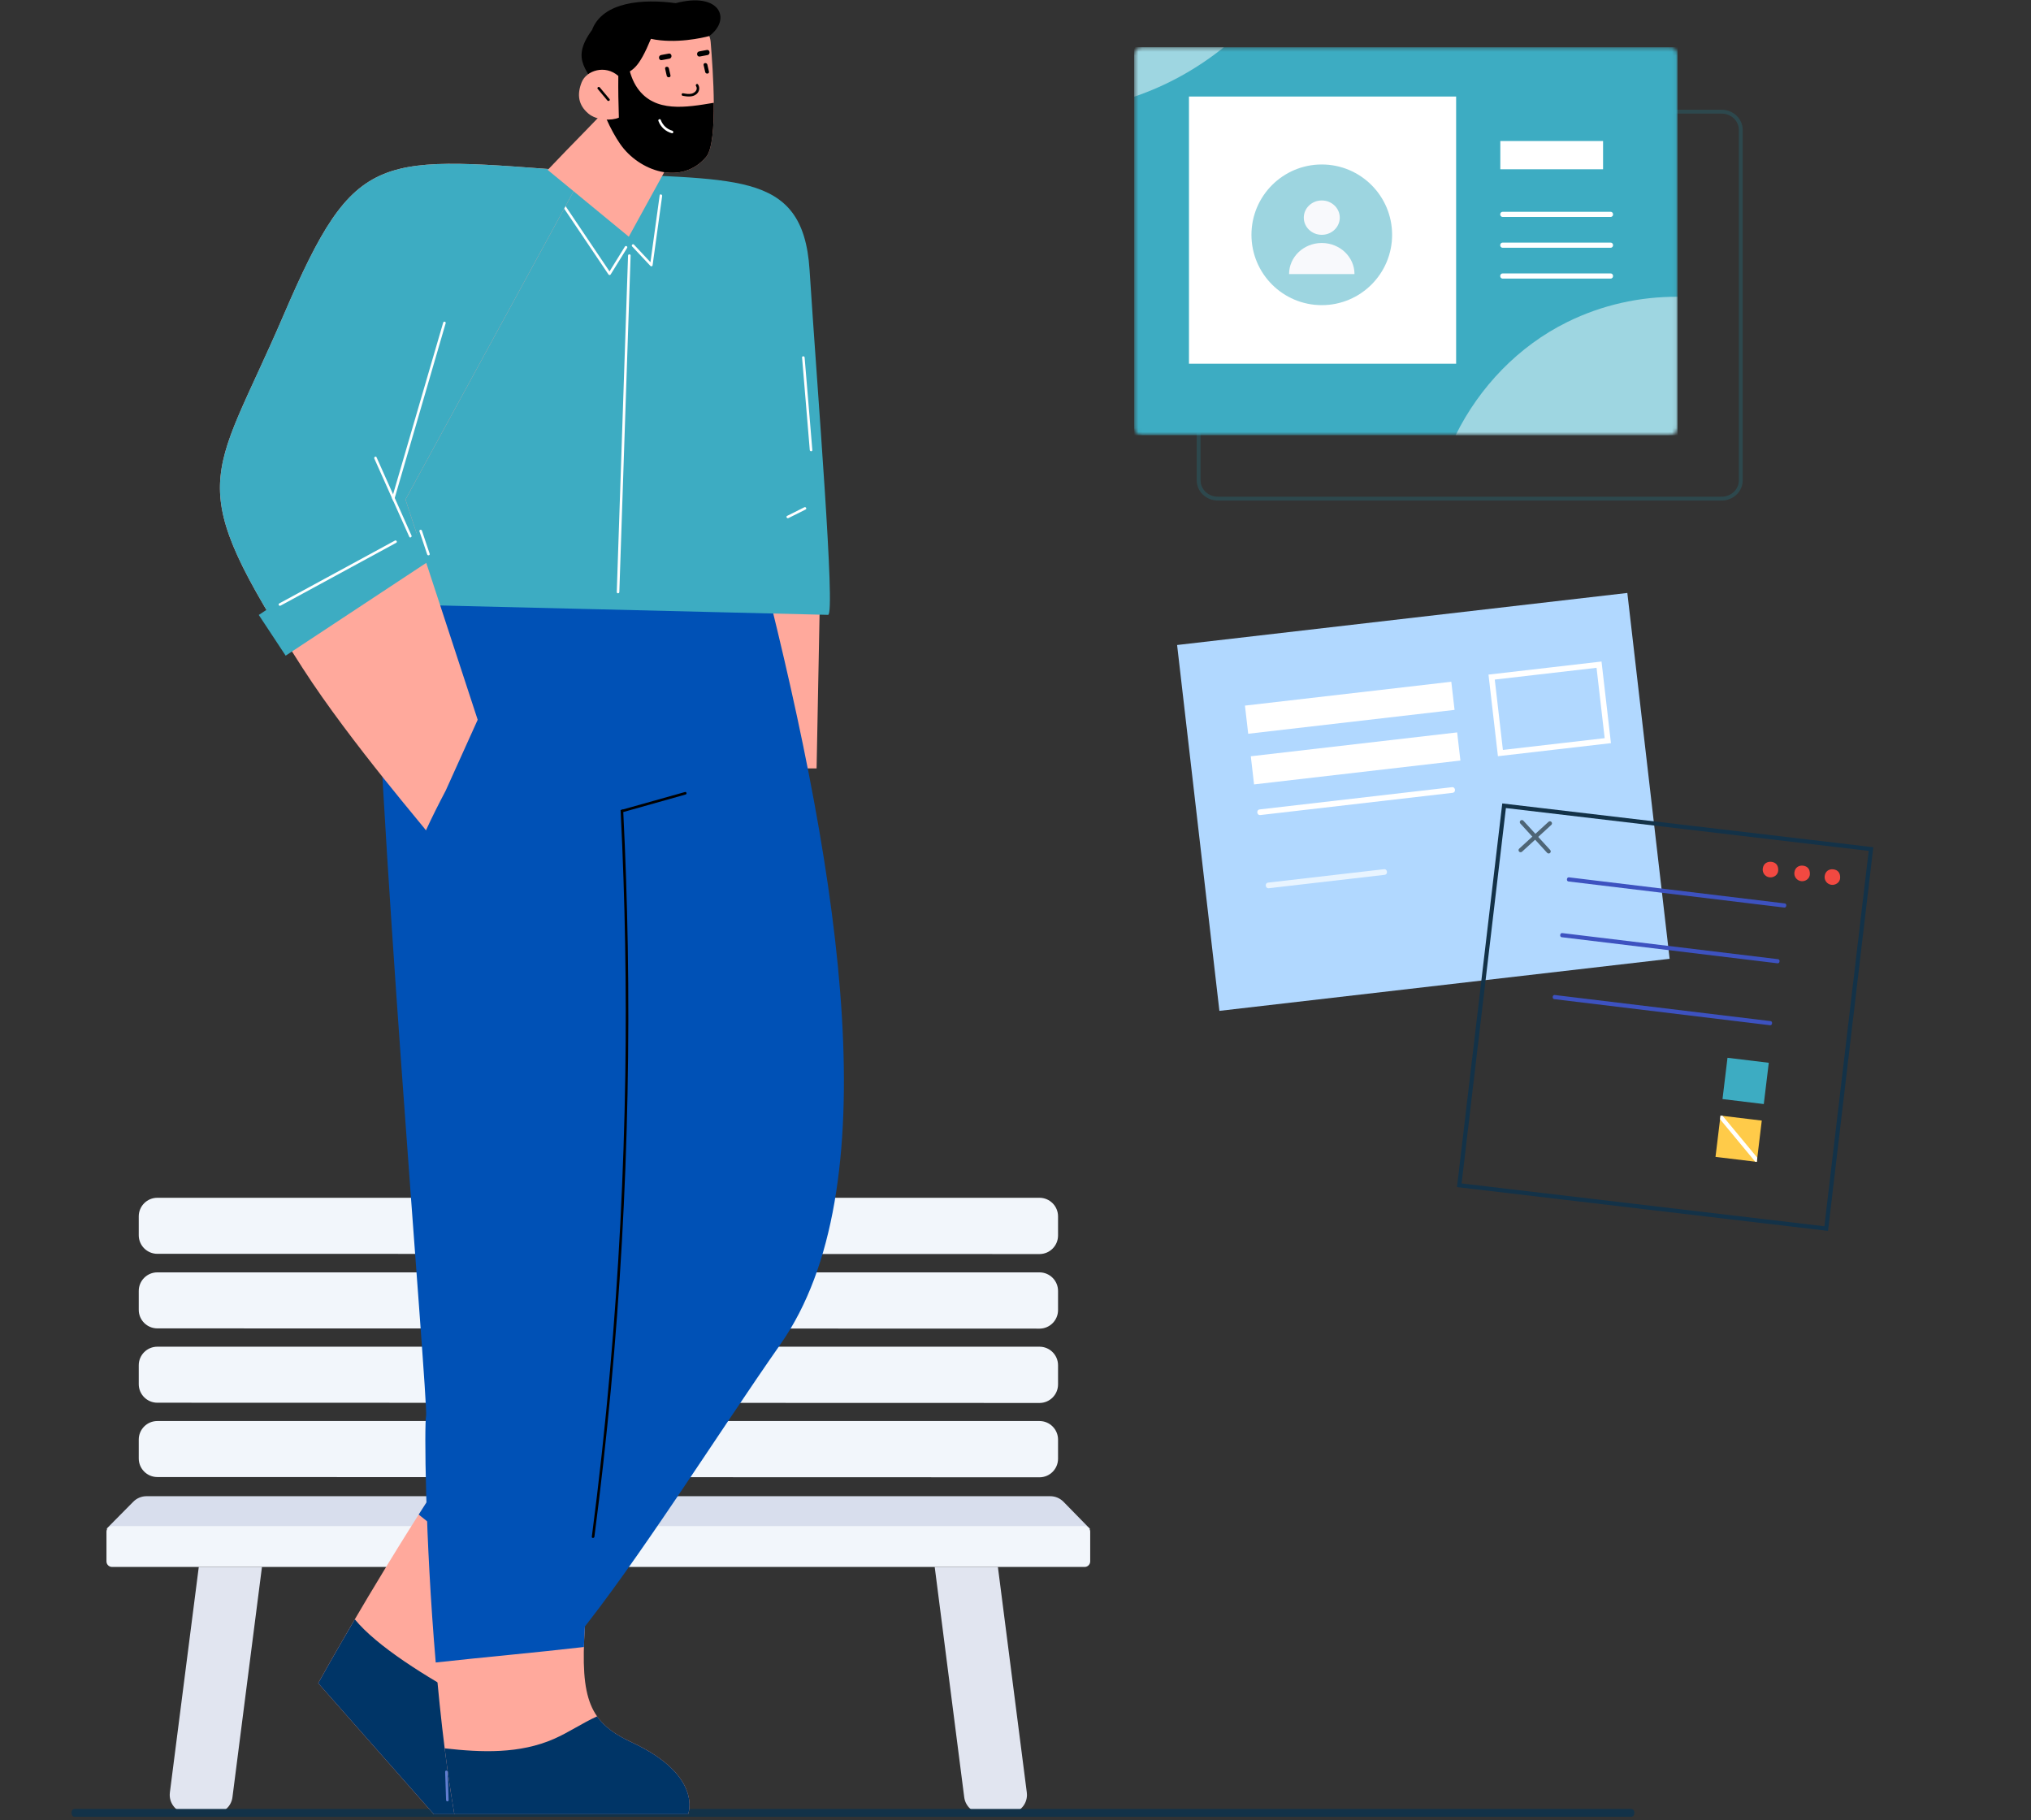 <svg width="529" height="474" viewBox="0 0 529 474" fill="none" xmlns="http://www.w3.org/2000/svg">
<rect x="0" y="0" width="529" height="474" fill="#333333" stroke="none"/>
<g clip-path="url(#clip0)">
<path d="M27.732 398.154L34.718 391.093C35.627 390.174 36.866 389.656 38.159 389.656H273.545C274.848 389.656 276.096 390.181 277.007 391.113L283.957 398.22L27.732 398.154Z" fill="#D8DEED"/>
<path d="M36.139 321.69V316.78C36.139 314.107 38.306 311.94 40.979 311.94H270.742C273.415 311.94 275.582 314.107 275.582 316.78V321.756C275.584 324.429 273.417 326.595 270.743 326.595C270.743 326.595 270.742 326.595 270.742 326.594L40.979 326.531C38.306 326.529 36.14 324.362 36.139 321.69ZM36.139 341.113V336.202C36.139 333.53 38.306 331.363 40.979 331.363H270.742C273.415 331.363 275.582 333.53 275.582 336.202V341.178C275.584 343.851 273.417 346.018 270.743 346.018C270.743 346.018 270.742 346.018 270.742 346.016L40.979 345.953C38.306 345.951 36.14 343.785 36.139 341.113ZM36.139 360.471V355.56C36.139 352.888 38.306 350.721 40.979 350.721H270.742C273.415 350.721 275.582 352.888 275.582 355.56V360.536C275.584 363.209 273.417 365.376 270.743 365.376C270.743 365.376 270.742 365.376 270.742 365.374L40.979 365.311C38.306 365.309 36.14 363.143 36.139 360.471ZM36.139 379.829V374.918C36.139 372.246 38.306 370.079 40.979 370.079H270.742C273.415 370.079 275.582 372.246 275.582 374.918V379.894C275.584 382.567 273.417 384.734 270.743 384.734C270.743 384.734 270.742 384.734 270.742 384.732L40.979 384.669C38.306 384.667 36.14 382.501 36.139 379.829ZM29.185 397.438H282.504C283.306 397.438 283.957 398.088 283.957 398.89V406.633C283.957 407.435 283.306 408.085 282.504 408.085H29.185C28.383 408.085 27.732 407.435 27.732 406.633V398.89C27.732 398.088 28.383 397.438 29.185 397.438Z" fill="#F2F6FB"/>
<path d="M51.774 408.085H68.231L60.544 468.065C60.234 470.48 58.178 472.289 55.743 472.289H49.045C46.372 472.289 44.205 470.122 44.205 467.449C44.205 467.244 44.218 467.038 44.244 466.834L51.774 408.085ZM259.915 408.085L267.445 466.834C267.471 467.038 267.484 467.244 267.484 467.449C267.484 470.122 265.317 472.289 262.644 472.289H255.946C253.511 472.289 251.455 470.48 251.145 468.065L243.458 408.085H259.915Z" fill="#E1E5F0"/>
</g>
<path d="M424.854 471.109H19.455C18.344 471.109 18.342 473.145 19.455 473.145H424.854C425.965 473.145 425.967 471.109 424.854 471.109Z" fill="#133248"/>
<path d="M134.398 445.708C134.398 445.708 137.604 441.748 142.865 435.278C132.165 420.283 122.969 404.249 112.462 389.119C96.141 414.333 82.877 438.349 82.877 438.349L112.987 472.472H154.47C155.139 455.076 134.398 445.708 134.398 445.708Z" fill="#FFA99C"/>
<path d="M146.305 454.085C143.708 453.854 103.766 435.658 92.417 421.718C86.559 431.692 82.882 438.349 82.882 438.349L112.992 472.472H154.475C154.774 464.699 150.796 458.533 146.305 454.085Z" fill="#003567"/>
<path d="M212.692 200.111L213.815 141.959L193.158 151.838L206.181 200.111H212.692Z" fill="#FFA99C"/>
<path d="M198.631 148.633L123.024 144.619L157.816 333.971C144.619 341.612 124.938 369.437 109.055 394.439C122.515 405.366 137.185 414.875 149.912 426.626C165.811 407.121 186.826 373.585 203.315 350.029C231.417 309.884 219.373 230.262 198.631 148.633Z" fill="#0051B6"/>
<path d="M164.508 453.737C153.598 448.672 151.085 442.693 152.342 423.654C139.222 423.987 126.074 425.728 112.96 426.457C114.126 441.726 115.85 457.979 118.341 472.472H179.228C179.228 472.472 183.243 462.435 164.508 453.737Z" fill="#FFA99C"/>
<path d="M110.984 368.764C110.51 370.662 110.709 400.496 113.491 432.961C126.347 431.545 139.239 430.42 152.088 428.932C152.467 415.408 155.662 393.987 159.159 358.059C166.519 282.451 170.533 135.921 168.526 136.59C166.519 137.259 97.603 149.972 97.603 149.972C97.603 201.492 111.654 366.088 110.984 368.764Z" fill="#0051B6"/>
<path d="M164.511 453.737C160.409 451.833 157.495 449.801 155.521 446.994C151.69 448.727 148.166 451.157 144.311 452.851C135.338 456.795 125.461 456.413 115.823 455.321C116.56 461.192 117.396 466.96 118.344 472.472H179.231C179.231 472.472 183.245 462.435 164.511 453.737Z" fill="#003567"/>
<path d="M161.979 323.447C160.534 349.113 158.139 374.719 154.82 400.212C154.766 400.633 154.098 400.64 154.151 400.212C156.024 385.833 157.604 371.414 158.882 356.968C161.15 331.362 162.475 305.676 162.869 279.969C163.21 257.193 162.809 234.417 161.678 211.668C161.672 211.442 161.659 211.207 161.645 210.979C161.866 210.919 162.087 210.852 162.308 210.792C162.321 211.019 162.334 211.254 162.341 211.482C162.923 223.097 163.311 234.726 163.512 246.355C163.94 272.061 163.431 297.781 161.979 323.447Z" fill="black"/>
<path d="M178.584 206.911C173.171 208.436 167.758 209.955 162.345 211.48C162.124 211.547 161.904 211.608 161.683 211.668C161.676 211.44 161.663 211.206 161.649 210.978C161.87 210.919 162.091 210.852 162.312 210.791C167.678 209.286 173.037 207.781 178.403 206.268C178.818 206.148 178.992 206.797 178.584 206.911Z" fill="black"/>
<path d="M116.611 461.435C116.597 461.005 115.928 461.003 115.942 461.435C116.023 463.889 116.104 466.343 116.185 468.797C116.198 469.227 116.868 469.229 116.853 468.797C116.773 466.343 116.692 463.889 116.611 461.435Z" fill="#607DD0"/>
<path d="M152.183 44.713C190.249 47.411 209.138 43.399 210.858 70.241C212.875 101.738 217.688 160.2 215.682 160.128C213.676 160.057 99.956 157.335 99.956 157.335L93.316 80.773L152.183 44.713Z" fill="#3DACC2"/>
<path d="M162.763 64.222C161.427 66.377 160.091 68.532 158.756 70.687C153.094 62.279 147.433 53.871 141.771 45.462C141.532 45.107 140.952 45.441 141.193 45.8C146.955 54.357 152.717 62.914 158.479 71.471C158.62 71.68 158.919 71.693 159.057 71.471L163.341 64.56C163.568 64.193 162.989 63.856 162.763 64.222Z" fill="white"/>
<path d="M171.82 50.865C171.019 56.672 170.218 62.479 169.417 68.286C167.985 66.76 166.554 65.234 165.123 63.708C164.828 63.394 164.355 63.867 164.649 64.181L169.414 69.259C169.571 69.427 169.938 69.365 169.973 69.112L172.466 51.043C172.524 50.622 171.879 50.44 171.82 50.865Z" fill="white"/>
<path d="M163.583 66.561C162.822 89.242 162.062 111.923 161.301 134.605C161.081 141.133 160.863 147.66 160.644 154.188C160.629 154.619 161.299 154.618 161.313 154.188C162.074 131.507 162.835 108.825 163.595 86.144C163.814 79.617 164.033 73.089 164.252 66.561C164.267 66.13 163.597 66.131 163.583 66.561Z" fill="white"/>
<path d="M116.102 205.866C118.874 199.727 121.666 193.597 124.419 187.45L105.616 130.087L152.183 44.712C98.093 40.773 92.839 37.906 73.854 82.086C54.869 126.266 47.043 124.583 78.866 174.059C91.338 193.449 112.321 217.55 110.929 216.284C112.541 212.76 114.3 209.303 116.102 205.866Z" fill="#FFA99C"/>
<path d="M84.321 159.897C92.733 154.258 101.562 149.272 110.141 143.897L105.613 130.087L152.181 44.712C98.09 40.772 92.836 37.907 73.852 82.086C55.815 124.06 47.854 124.642 74.394 167.022C77.68 164.577 80.963 162.148 84.321 159.897Z" fill="#3DACC2"/>
<path d="M112.754 145.448L74.401 170.757L67.402 160.151L105.755 134.842L112.754 145.448Z" fill="#3DACC2"/>
<path d="M106.605 139.8C105.24 136.756 103.882 133.712 102.523 130.667C102.383 130.353 102.243 130.031 102.095 129.717C100.563 126.285 99.031 122.859 97.499 119.426C97.325 119.038 97.9 118.697 98.074 119.085C99.512 122.303 100.951 125.522 102.383 128.734C102.531 129.055 102.671 129.369 102.811 129.683C104.27 132.949 105.728 136.207 107.18 139.466C107.355 139.854 106.779 140.195 106.605 139.8Z" fill="white"/>
<path d="M111.912 144.216C111.24 142.209 110.568 140.203 109.896 138.197C109.759 137.79 109.113 137.965 109.25 138.375C109.923 140.381 110.595 142.387 111.267 144.393C111.403 144.799 112.05 144.626 111.912 144.216Z" fill="white"/>
<path d="M116.079 84.179L102.811 129.684L102.523 130.668C102.383 130.354 102.242 130.032 102.095 129.718C102.195 129.39 102.289 129.062 102.383 128.734C106.731 113.82 111.087 98.913 115.436 84.005C115.557 83.591 116.199 83.764 116.079 84.179Z" fill="white"/>
<path d="M102.86 140.785C92.819 146.241 82.777 151.696 72.736 157.152C72.358 157.357 72.696 157.936 73.074 157.73C83.115 152.274 93.156 146.818 103.197 141.363C103.576 141.157 103.239 140.579 102.86 140.785Z" fill="white"/>
<path d="M157.558 28.668C157.162 29.468 148.659 37.888 142.655 44.255L163.781 61.644L176.476 38.528L157.558 28.668Z" fill="#FFA99C"/>
<path d="M156.318 7.615C161.365 -0.36 184.357 1.695 185.104 10.954C185.666 17.909 187.117 37.116 183.911 40.888C177.483 48.449 166.416 44.598 161.508 37.465C156.572 30.289 151.318 15.517 156.318 7.615Z" fill="#FFA99C"/>
<path d="M166.06 22.99C163.469 19.314 163.125 14.174 162.94 9.823C162.852 7.76 162.819 5.594 162.953 3.443C160.027 4.221 157.596 5.595 156.318 7.615C151.318 15.517 156.571 30.289 161.509 37.465C166.416 44.598 177.482 48.449 183.91 40.888C185.544 38.966 185.968 33.041 185.917 26.77C178.736 27.972 170.584 29.409 166.06 22.99Z" fill="black"/>
<path d="M169.54 10.112C175.968 11.494 183.12 9.826 184.738 9.386C190.638 4.985 187.504 -2.231 175.997 0.824C167.589 -0.326 157.006 0.383 154.197 7.807C148.106 16.142 153.915 18.263 155.569 24.308C157.824 23.606 158.211 20.364 160.911 19.737C164.784 18.837 166.396 17.653 169.54 10.112Z" fill="black"/>
<path d="M177.908 24.289C178.639 24.419 179.413 24.572 180.15 24.393C180.996 24.187 181.877 23.305 181.289 22.411C181.053 22.053 181.578 21.638 181.816 21.999C182.37 22.842 182.157 23.92 181.366 24.543C180.353 25.342 179.004 25.164 177.826 24.953C177.404 24.878 177.483 24.213 177.908 24.289Z" fill="black"/>
<path d="M174.222 17.8C174.359 18.403 174.498 19.006 174.635 19.61C174.777 20.227 173.797 20.337 173.657 19.724C173.519 19.121 173.381 18.518 173.243 17.914C173.102 17.297 174.082 17.187 174.222 17.8Z" fill="black"/>
<path d="M184.243 16.837C184.381 17.441 184.519 18.043 184.657 18.647C184.798 19.264 183.819 19.374 183.679 18.761C183.54 18.158 183.403 17.555 183.265 16.951C183.124 16.334 184.103 16.224 184.243 16.837Z" fill="black"/>
<path d="M172.198 14.329C172.856 14.206 173.515 14.082 174.173 13.958C175.021 13.799 175.192 15.127 174.348 15.285C173.69 15.409 173.031 15.533 172.372 15.656C171.525 15.815 171.353 14.488 172.198 14.329Z" fill="black"/>
<path d="M182.114 13.389C182.772 13.266 183.431 13.142 184.089 13.019C184.937 12.859 185.108 14.187 184.264 14.345C183.606 14.469 182.947 14.593 182.288 14.716C181.441 14.875 181.269 13.548 182.114 13.389Z" fill="black"/>
<path d="M172.109 31.241C172.605 32.602 173.7 33.648 175.103 34.037C175.513 34.151 175.41 34.812 174.994 34.697C173.364 34.245 172.068 33.082 171.487 31.486C171.339 31.081 171.962 30.835 172.109 31.241Z" fill="white"/>
<path d="M151.506 21.42C152.737 18.332 157.646 16.776 161.049 19.778C161.004 23.399 161.072 27.018 161.192 30.637C159.289 31.477 155.388 31.412 153.21 29.545C150.728 27.419 150.18 24.748 151.506 21.42Z" fill="#FFA99C"/>
<path d="M156.22 22.765C157.064 23.772 157.907 24.779 158.751 25.785C159.032 26.121 158.501 26.493 158.214 26.184C158.153 26.119 158.093 26.054 158.032 25.989C158.009 25.964 157.999 25.938 157.986 25.912C157.218 24.996 156.45 24.08 155.682 23.164C155.406 22.833 155.944 22.436 156.22 22.765Z" fill="black"/>
<path d="M209.576 93.107C209.541 92.68 208.871 92.677 208.908 93.107C209.576 101.136 210.245 109.165 210.914 117.194C210.95 117.62 211.619 117.624 211.583 117.194C210.914 109.165 210.245 101.136 209.576 93.107Z" fill="white"/>
<path d="M209.501 132.109C208.007 132.856 206.512 133.603 205.018 134.35C204.633 134.542 204.971 135.12 205.356 134.927L209.839 132.687C210.224 132.494 209.886 131.917 209.501 132.109Z" fill="white"/>
<path opacity="0.25" d="M317.198 29.087H448.416C451.195 29.087 453.407 31.228 453.407 33.819V125.121C453.407 127.712 451.195 129.853 448.416 129.853H317.198C314.419 129.853 312.208 127.712 312.208 125.121V33.819C312.208 31.228 314.419 29.087 317.198 29.087Z" stroke="#1D8A9F"/>
<mask id="mask0" mask-type="alpha" maskUnits="userSpaceOnUse" x="295" y="12" width="142" height="102">
<path d="M436.939 111.336C436.939 112.441 436.044 113.336 434.939 113.336H297.427C296.322 113.336 295.427 112.441 295.427 111.336V14.304C295.427 13.199 296.322 12.304 297.427 12.304H434.939C436.044 12.304 436.939 13.199 436.939 14.304V111.336Z" fill="#E8F4FF"/>
</mask>
<g mask="url(#mask0)">
<path d="M436.939 113.336H295.427V12.304H436.939V113.336Z" fill="#3DACC2"/>
<path d="M379.267 94.725H309.682V25.14H379.267V94.725Z" fill="white"/>
<path opacity="0.5" d="M344.275 79.47C354.391 79.47 362.593 71.269 362.593 61.152C362.593 51.035 354.391 42.834 344.275 42.834C334.158 42.834 325.957 51.035 325.957 61.152C325.957 71.269 334.158 79.47 344.275 79.47Z" fill="#3DACC2"/>
<path d="M344.275 61.152C341.687 61.152 339.589 59.149 339.589 56.679C339.589 54.208 341.687 52.206 344.275 52.206C346.863 52.206 348.961 54.208 348.961 56.679C348.961 59.149 346.863 61.152 344.275 61.152ZM344.275 63.282C348.981 63.282 352.795 66.906 352.795 71.376H335.755C335.755 66.906 339.57 63.282 344.275 63.282Z" fill="#F8F9FC"/>
<path d="M419.496 55.158H391.396C390.535 55.158 390.534 56.497 391.396 56.497H419.496C420.357 56.497 420.359 55.158 419.496 55.158Z" fill="white"/>
<path d="M419.496 63.186H391.396C390.535 63.186 390.534 64.524 391.396 64.524H419.496C420.357 64.524 420.359 63.186 419.496 63.186Z" fill="white"/>
<path d="M419.496 71.215H391.396C390.535 71.215 390.534 72.553 391.396 72.553H419.496C420.357 72.553 420.359 71.215 419.496 71.215Z" fill="white"/>
<path d="M417.539 44.085H390.775V36.726H417.539V44.085Z" fill="white"/>
<g opacity="0.5">
<path d="M436.941 77.292V113.336H379.138C385.367 100.737 395.544 90.112 408.23 83.863C417.303 79.393 427.119 77.239 436.941 77.292Z" fill="white"/>
</g>
<g opacity="0.5">
<path d="M318.772 12.304C311.813 17.904 303.931 22.293 295.427 25.184V12.304H318.772Z" fill="white"/>
</g>
</g>
<path d="M434.876 249.701L317.608 263.26L306.592 167.98L423.86 154.421L434.876 249.701Z" fill="#B1D8FF"/>
<path d="M378.858 184.877L325.11 191.092L324.263 183.762L378.01 177.548L378.858 184.877Z" fill="white"/>
<path d="M391.45 195.305L417.958 192.24L415.84 173.917L389.332 176.981L391.45 195.305ZM419.593 193.536L390.154 196.94L387.696 175.685L417.136 172.281L419.593 193.536Z" fill="white"/>
<path d="M380.383 198.07L326.635 204.284L325.788 196.955L379.535 190.74L380.383 198.07Z" fill="white"/>
<path d="M378.175 205.009L328.106 210.798C327.162 210.907 327.331 212.374 328.276 212.264L378.345 206.475C379.288 206.366 379.12 204.9 378.175 205.009Z" fill="white"/>
<path d="M360.465 226.368L330.309 229.855C329.366 229.964 329.534 231.43 330.478 231.321L360.635 227.834C361.578 227.725 361.41 226.259 360.465 226.368Z" fill="#E8F4FF"/>
<path d="M380.693 308.206L475.188 319.359L486.727 221.595L392.232 210.442L380.693 308.206ZM476.136 320.562L379.491 309.154L391.284 209.239L487.93 220.647L476.136 320.562Z" fill="#133248"/>
<path d="M464.878 235.283L408.647 228.485C408.049 228.413 407.917 229.488 408.517 229.561L464.748 236.359C465.347 236.431 465.477 235.356 464.878 235.283Z" fill="#3D52C0"/>
<path d="M463.123 249.801L406.891 243.003C406.293 242.931 406.161 244.005 406.761 244.078L462.993 250.876C463.591 250.948 463.721 249.873 463.123 249.801Z" fill="#3D52C0"/>
<path d="M461.173 265.929L404.941 259.13C404.343 259.058 404.212 260.133 404.811 260.206L461.043 267.004C461.641 267.076 461.772 266.001 461.173 265.929Z" fill="#3D52C0"/>
<path d="M459.4 287.532L448.648 286.232L449.948 275.48L460.7 276.78L459.4 287.532Z" fill="#3DACC2"/>
<path d="M458.876 291.833L457.708 301.506L457.576 302.589L457.166 302.538L446.825 301.286L448.014 291.495L448.128 290.535L448.673 290.602L458.876 291.833Z" fill="#FFCB49"/>
<path d="M479.286 228.662C479.235 229.783 478.14 230.569 477.027 230.435C475.913 230.3 475.12 229.288 475.255 228.175C475.411 226.883 476.401 226.268 477.514 226.403C478.628 226.537 479.352 227.254 479.286 228.662Z" fill="#F24941"/>
<path d="M471.403 227.709C471.351 228.829 470.257 229.616 469.144 229.481C468.03 229.347 467.237 228.335 467.371 227.222C467.527 225.929 468.518 225.315 469.631 225.449C470.744 225.584 471.469 226.301 471.403 227.709Z" fill="#F24941"/>
<path d="M463.16 226.712C463.108 227.832 462.013 228.619 460.9 228.484C459.786 228.35 458.993 227.338 459.128 226.225C459.284 224.932 460.274 224.318 461.387 224.452C462.501 224.587 463.225 225.304 463.16 226.712Z" fill="#F24941"/>
<path d="M403.642 222.203C403.427 222.327 403.147 222.29 402.972 222.099L395.99 214.47C395.788 214.25 395.803 213.907 396.024 213.705C396.243 213.505 396.587 213.518 396.789 213.739L403.772 221.368C403.973 221.588 403.958 221.931 403.737 222.133C403.708 222.16 403.675 222.184 403.642 222.203Z" fill="#4E6576"/>
<path d="M396.335 221.879C396.12 222.004 395.841 221.967 395.665 221.776C395.464 221.555 395.479 221.213 395.699 221.011L403.329 214.028C403.549 213.829 403.892 213.841 404.094 214.063C404.296 214.283 404.28 214.626 404.06 214.827L396.431 221.81C396.401 221.836 396.369 221.86 396.335 221.879Z" fill="#4E6576"/>
<path d="M457.71 301.505L457.579 302.588L457.168 302.537C454.119 298.858 451.069 295.179 448.016 291.495L448.131 290.534L448.676 290.601C451.687 294.234 454.7 297.872 457.71 301.505Z" fill="white"/>
<defs>
<clipPath id="clip0">
<rect width="311.406" height="191.321" fill="white" transform="translate(0.303 280.968)"/>
</clipPath>
</defs>
</svg>
